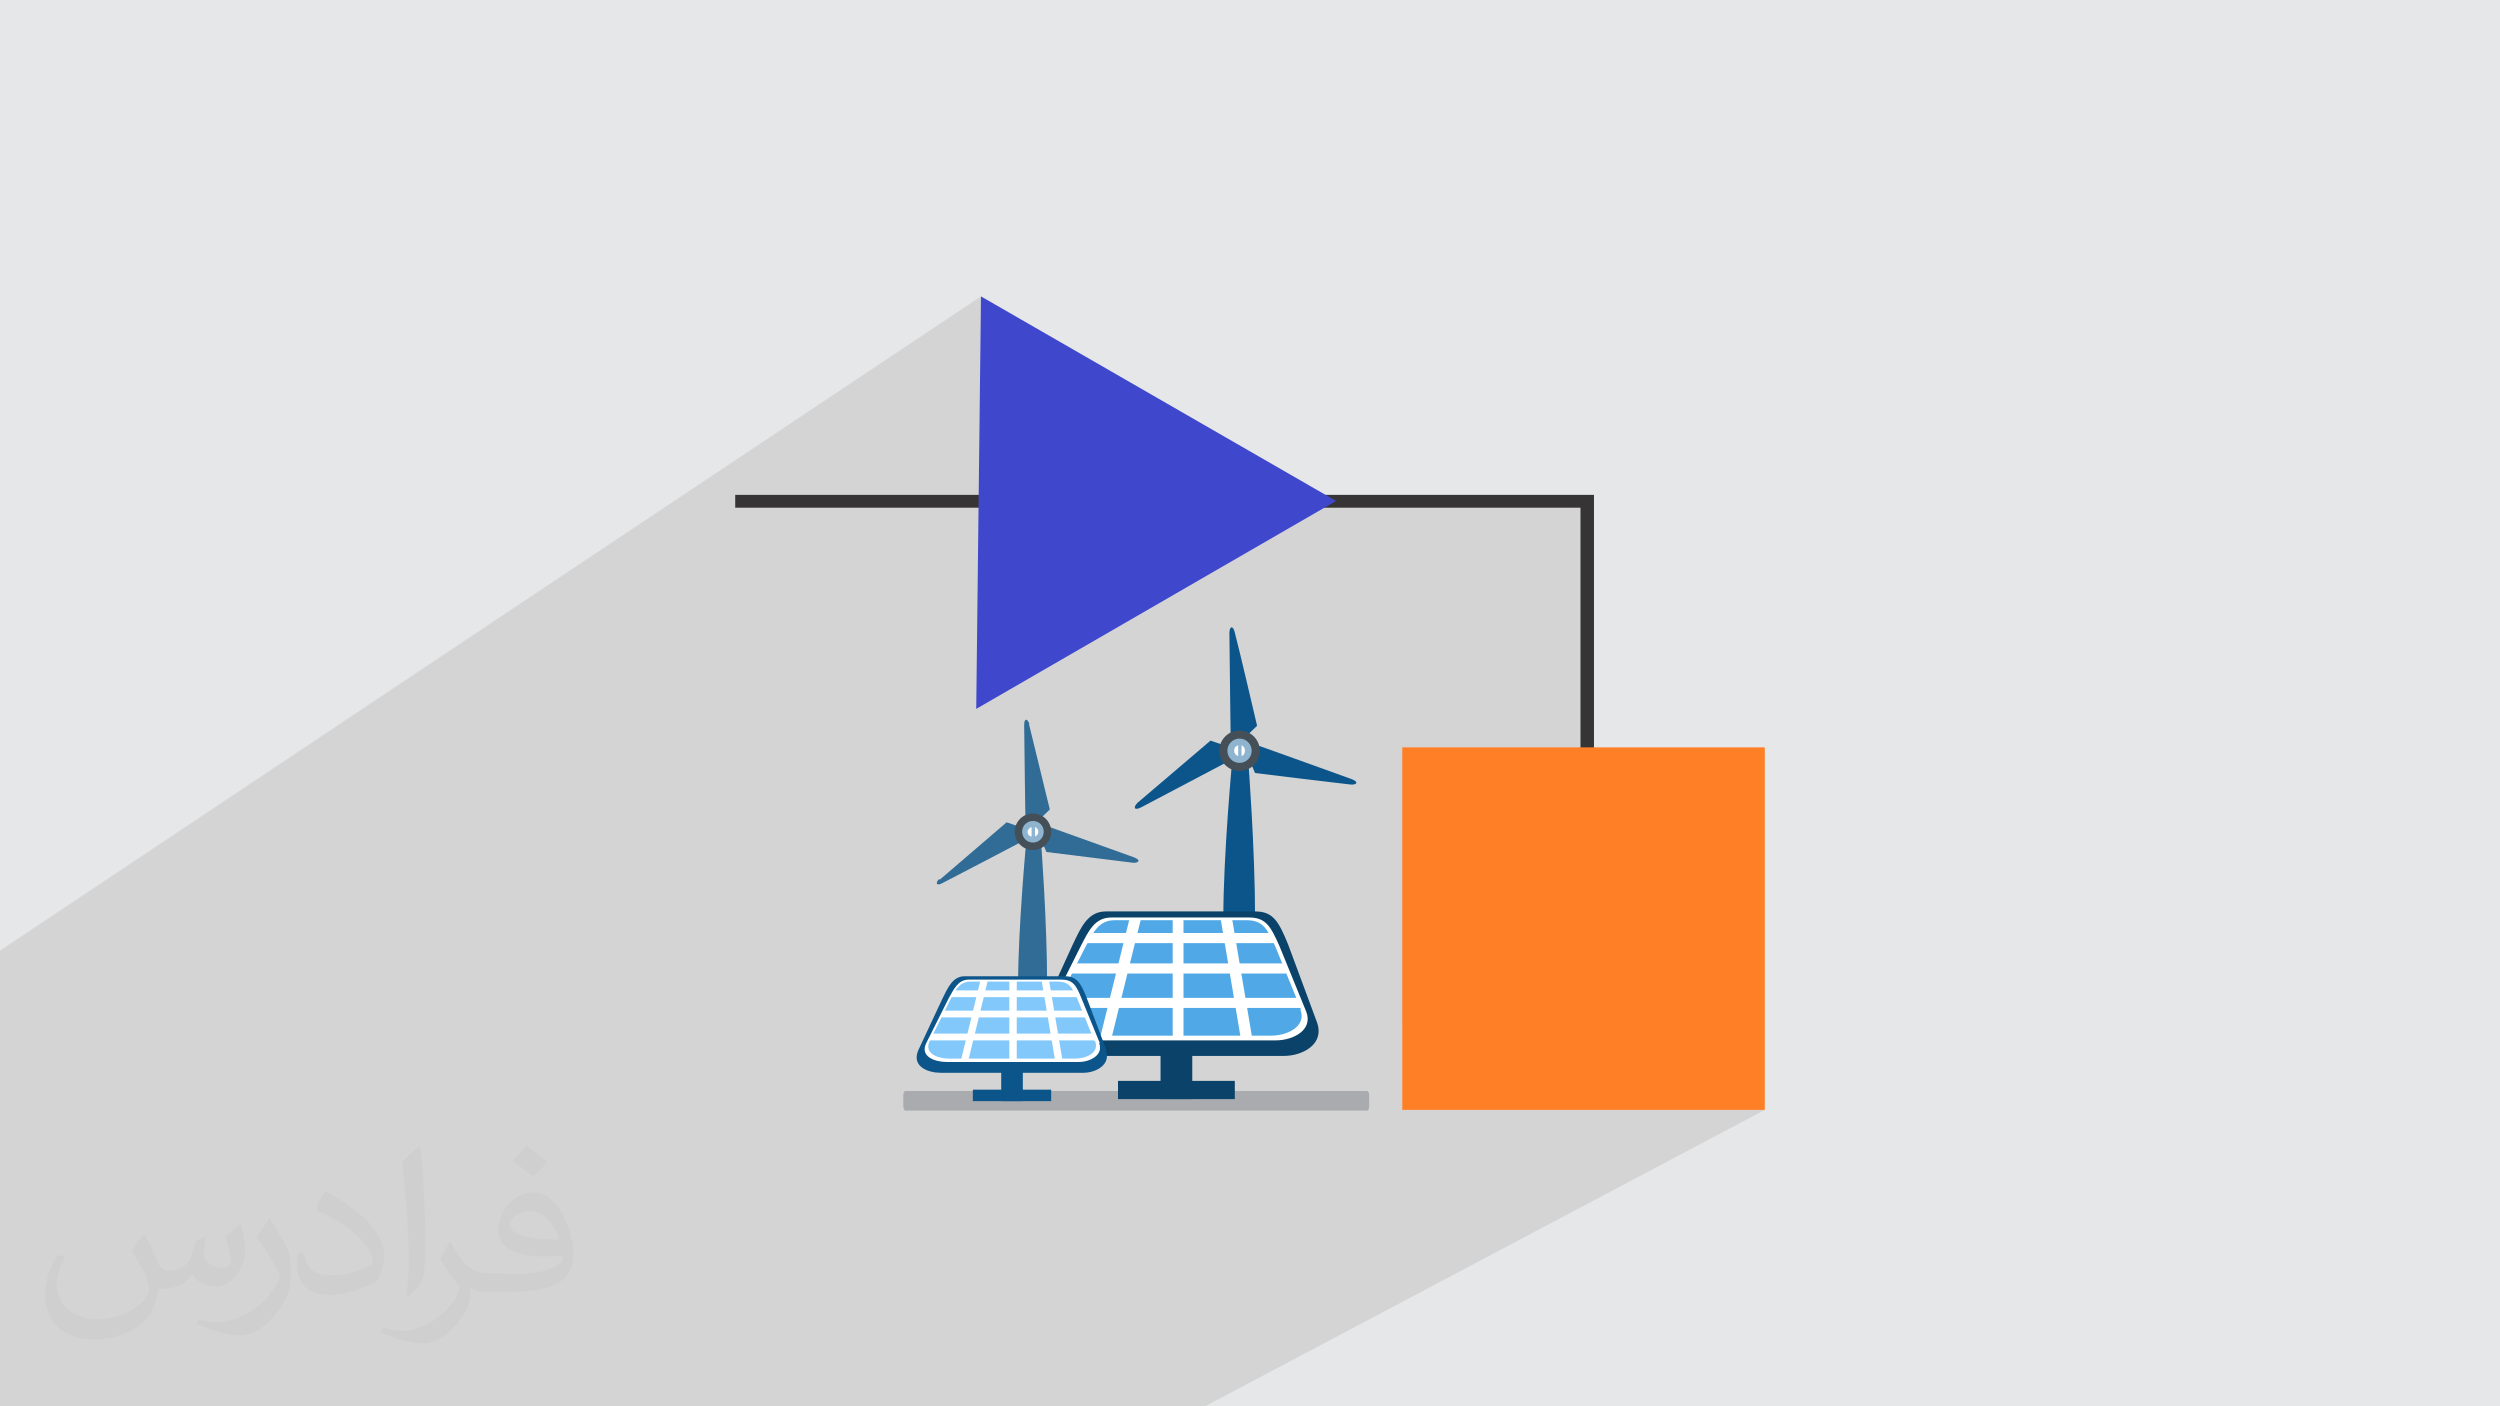 <?xml version="1.0" encoding="UTF-8"?>
<!DOCTYPE svg PUBLIC "-//W3C//DTD SVG 1.1//EN" "http://www.w3.org/Graphics/SVG/1.1/DTD/svg11.dtd">
<!-- Creator: CorelDRAW 2017 -->
<svg xmlns="http://www.w3.org/2000/svg" xml:space="preserve" width="3.703in" height="2.083in" version="1.1" style="shape-rendering:geometricPrecision; text-rendering:geometricPrecision; image-rendering:optimizeQuality; fill-rule:evenodd; clip-rule:evenodd"
viewBox="0 0 3703 2083"
 xmlns:xlink="http://www.w3.org/1999/xlink"
 sodipodi:role="line"
 xmlns:dc="http://purl.org/dc/elements/1.1/"
 xmlns:cc="http://web.resource.org/cc/"
 xmlns:rdf="http://www.w3.org/1999/02/22-rdf-syntax-ns#"
 xmlns:svg="http://www.w3.org/2000/svg"
 xmlns:sodipodi="http://sodipodi.sourceforge.net/DTD/sodipodi-0.dtd"
 xmlns:inkscape="http://www.inkscape.org/namespaces/inkscape"
 sodipodi:version="0.32"
 inkscape:version="0.45.1"
 sodipodi:docname="ideal_feedback_model.svg"
 inkscape:output_extension="org.inkscape.output.svg.inkscape"
 enable-background="new 0 0 64 64">
 <defs>
  <style type="text/css">
   <![CDATA[
    .fil6 {fill:none;fill-rule:nonzero}
    .fil7 {fill:#A9ABAE}
    .fil5 {fill:#3F48CC}
    .fil0 {fill:#E6E7E8}
    .fil4 {fill:#FF7F27}
    .fil13 {fill:#0A4269;fill-rule:nonzero}
    .fil12 {fill:#0B558A;fill-rule:nonzero}
    .fil8 {fill:#316C96;fill-rule:nonzero}
    .fil3 {fill:#373435;fill-rule:nonzero}
    .fil9 {fill:#444F57;fill-rule:nonzero}
    .fil14 {fill:#50A8E6;fill-rule:nonzero}
    .fil15 {fill:#82C8FA;fill-rule:nonzero}
    .fil10 {fill:#8FB4CF;fill-rule:nonzero}
    .fil11 {fill:white;fill-rule:nonzero}
    .fil2 {fill:#373435;fill-opacity:0.031}
    .fil1 {fill:#373435;fill-opacity:0.102}
   ]]>
  </style>
 </defs>
 <g id="Layer_x0020_1">
  <polygon class="fil0" points="-3,0 3706,0 3706,2083 -3,2083 "/>
  <polygon class="fil1" points="828,2083 811,2083 801,2083 787,2083 786,2083 785,2083 768,2083 755,2083 744,2083 728,2083 722,2083 710,2083 709,2083 700,2083 700,2083 699,2083 698,2083 694,2083 687,2083 685,2083 685,2083 684,2083 677,2083 659,2083 654,2083 630,2083 624,2083 615,2083 614,2083 613,2083 611,2083 602,2083 568,2083 567,2083 564,2083 561,2083 556,2083 556,2083 551,2083 546,2083 546,2083 543,2083 541,2083 528,2083 525,2083 502,2083 492,2083 488,2083 484,2083 472,2083 468,2083 462,2083 456,2083 451,2083 448,2083 445,2083 444,2083 441,2083 440,2083 438,2083 433,2083 428,2083 424,2083 423,2083 419,2083 418,2083 417,2083 414,2083 408,2083 404,2083 388,2083 388,2083 385,2083 382,2083 374,2083 371,2083 367,2083 366,2083 360,2083 346,2083 327,2083 322,2083 282,2083 266,2083 259,2083 246,2083 231,2083 229,2083 229,2083 229,2083 226,2083 225,2083 213,2083 210,2083 207,2083 206,2083 202,2083 201,2083 200,2083 195,2083 192,2083 189,2083 188,2083 184,2083 183,2083 167,2083 164,2083 161,2083 155,2083 149,2083 135,2083 134,2083 133,2083 133,2083 133,2083 130,2083 130,2083 119,2083 118,2083 115,2083 113,2083 112,2083 108,2083 107,2083 107,2083 101,2083 99,2083 96,2083 96,2083 92,2083 73,2083 65,2083 -3,2083 -3,2055 -3,2049 -3,2009 -3,2004 -3,1970 -3,1950 -3,1496 -3,1474 -3,1457 -3,1410 1453,439 1450,735 2351,735 2351,1215 2341,1220 2341,1355 2361,1355 2077,1514 2077,1644 2614,1644 1785,2083 1279,2083 1229,2083 1060,2083 1043,2083 1019,2083 997,2083 981,2083 959,2083 947,2083 929,2083 915,2083 913,2083 904,2083 895,2083 890,2083 880,2083 855,2083 "/>
  <sodipodi:namedview id="base" pagecolor="#ffffff" bordercolor="#666666" borderopacity="1.0" gridtolerance="10.9" guidetolerance="10" objecttolerance="10" inkscape:pageopacity="0.0" inkscape:pageshadow="2" inkscape:zoom="2.8284272" inkscape:cx="388.67342" inkscape:cy="148.56549" inkscape:document-units="px" inkscape:current-layer="layer1" inkscape:window-width="960" inkscape:window-height="698" inkscape:window-x="251" inkscape:window-y="264" gridspacingx="4px" gridspacingy="4px" gridempspacing="10" showguides="false" showgrid="true" inkscape:grid-points="true"/>
  <path class="fil2" d="M215 1831c7,11 12,21 16,32 3,7 5,19 21,19 5,0 11,-1 17,-5 7,-3 12,-9 14,-17l6 -21 15 -7 1 1c-2,8 -3,16 -3,21 0,18 15,24 27,24 7,0 13,-4 13,-10 0,-8 -4,-23 -8,-35 7,-7 14,-14 22,-20l1 1c4,15 6,30 6,40 0,10 -4,20 -8,27 -7,14 -20,25 -36,25 -12,0 -25,-6 -34,-17l-1 0c-9,11 -22,20 -43,20l-7 0c-1,14 -4,24 -9,33 -13,25 -50,42 -85,42 -49,0 -73,-28 -73,-66 0,-23 8,-45 19,-60l10 4c-7,14 -12,27 -12,40 0,35 29,52 62,52 31,0 68,-19 75,-42 -3,-25 -12,-36 -26,-59 4,-7 10,-15 17,-23l1 0 0 0 0 0 2 1 0 0 0 0 0 0 0 0 0 0 0 0zm565 -133c10,6 20,14 30,23 -6,8 -12,15 -21,21 -10,-8 -20,-15 -30,-22 7,-8 14,-15 20,-22l0 0 0 0 1 0 0 0 0 0 0 0 0 0 0 0 0 0zm5 96c-17,0 -30,11 -30,19 0,17 33,23 73,23 -5,-20 -22,-42 -43,-42zm-37 93c22,0 41,-1 55,-4 16,-4 30,-12 30,-18 0,-2 0,-3 -1,-5 -9,1 -19,1 -29,1 -29,0 -52,-7 -61,-23 -2,-5 -4,-10 -4,-16 0,-16 7,-32 19,-42 10,-9 21,-14 33,-14 20,0 37,16 48,42 6,14 11,30 11,51 0,14 -4,25 -12,34 -16,15 -45,21 -90,21l-20 0 0 0 -5 0c-11,0 -19,-2 -25,-7l-1 0c0,3 1,5 1,7 0,10 -3,23 -10,33 -20,30 -42,43 -60,43 -19,0 -42,-7 -63,-17l4 -7c7,3 16,5 29,5 34,0 78,-33 84,-64 -1,-3 -4,-6 -7,-10 -10,-12 -16,-22 -22,-32 5,-10 10,-18 14,-25l2 0c14,29 28,46 57,46l5 0 0 0 21 0 0 0 0 0 -3 1 0 0 0 0 0 0 0 0 0 0 0 0zm-146 31c2,-14 3,-29 3,-43l0 -21c0,-39 -5,-96 -9,-133 7,-8 17,-17 25,-23l2 1c5,47 7,101 7,151 0,13 -1,26 -2,35 -1,12 -8,21 -22,35l-3 -1 0 0 0 0 -1 -1 0 0 0 0 0 0 0 0 0 0 0 0zm-151 -62c1,18 10,33 41,33 20,0 36,-5 55,-14 3,-1 5,-3 5,-5 0,-12 -9,-27 -24,-41 -14,-13 -34,-25 -51,-32 -6,-3 -8,-5 -8,-8 0,-5 7,-16 13,-24l2 0c20,11 43,27 60,44 15,16 25,33 25,51 0,13 -4,26 -11,38 -22,11 -46,20 -70,20 -29,0 -48,-14 -48,-45 0,-3 0,-9 1,-16l10 0 0 0 0 0 0 -1 0 0 0 0 0 0 0 0 0 0 0 0zm-52 -52l18 29c7,11 13,22 13,41l0 24c0,19 -12,39 -32,60 -15,14 -29,20 -42,20 -19,0 -40,-6 -65,-17l3 -7c8,2 17,4 28,4 36,0 72,-26 89,-58 2,-4 3,-7 3,-9 0,-4 -2,-8 -4,-11 -9,-17 -19,-33 -30,-47 6,-9 12,-18 18,-27l1 0 0 -2 0 0 0 0 0 0 0 0 0 0 0 0z"/>
  <g id="_2210614619824">
   <polygon class="fil3" points="1089,733 2361,733 2361,1355 2341,1355 2341,752 1089,752 "/>
   <polygon class="fil4" points="2077,1107 2614,1107 2614,1644 2077,1644 "/>
   <polygon class="fil5" points="1453,439 1979,742 1446,1050 "/>
   <polyline class="fil6" points="1151,735 2351,735 2351,1215 "/>
   <rect class="fil7" x="1338" y="1616" width="690" height="29" rx="3" ry="6"/>
   <g>
    <g>
     <path class="fil8" d="M1679 1278c-17,-2 -129,-16 -129,-16l-15 -34 3 -9c0,0 128,46 142,51 10,4 7,8 -1,8z"/>
     <path class="fil8" d="M1392 1303c13,-11 99,-85 99,-85l35 12 4 8c0,0 -120,63 -134,70 -9,5 -11,0 -5,-6z"/>
     <path class="fil8" d="M1524 1072c4,16 31,127 31,127l-27 26 -9 0c0,0 -2,-136 -2,-151 0,-11 5,-10 8,-1z"/>
     <path class="fil8" d="M1551 1458c0,-93 -9,-211 -9,-211l-22 0c0,0 -12,127 -12,211l43 0z"/>
     <path class="fil9" d="M1557 1232c0,15 -12,27 -27,27 -15,0 -27,-12 -27,-27 0,-15 12,-27 27,-27 15,0 27,12 27,27z"/>
     <path class="fil10" d="M1546 1232c0,9 -7,16 -16,16 -9,0 -16,-7 -16,-16 0,-9 7,-16 16,-16 9,0 16,7 16,16z"/>
     <path class="fil11" d="M1528 1225c-3,1 -6,4 -6,7 0,4 3,7 6,7l0 -15z"/>
     <path class="fil11" d="M1533 1225l0 14c3,-1 5,-4 5,-7 0,-3 -2,-6 -5,-7z"/>
    </g>
    <g>
     <path class="fil12" d="M2000 1162c-19,-2 -141,-17 -141,-17l-16 -37 3 -10c0,0 140,50 156,56 11,4 8,9 -2,8z"/>
     <path class="fil12" d="M1685 1189c14,-12 108,-92 108,-92l38 13 5 9c0,0 -131,69 -146,77 -10,5 -12,0 -5,-7z"/>
     <path class="fil12" d="M1829 937c5,18 33,138 33,138l-29 28 -10 0c0,0 -2,-148 -2,-165 0,-12 6,-11 8,-1z"/>
     <path class="fil12" d="M1859 1359c0,-102 -10,-231 -10,-231l-24 0c0,0 -13,139 -13,231l47 0z"/>
     <path class="fil9" d="M1866 1112c0,16 -13,30 -30,30 -16,0 -30,-13 -30,-30 0,-16 13,-30 30,-30 16,0 30,13 30,30z"/>
     <path class="fil10" d="M1854 1112c0,10 -8,18 -18,18 -10,0 -18,-8 -18,-18 0,-10 8,-18 18,-18 10,0 18,8 18,18z"/>
     <path class="fil11" d="M1834 1104c-4,1 -6,4 -6,8 0,4 3,7 6,8l0 -16z"/>
     <path class="fil11" d="M1839 1104l0 16c3,-1 5,-4 5,-8 0,-4 -2,-7 -5,-8z"/>
    </g>
    <polygon class="fil13" points="1719,1628 1766,1628 1766,1550 1719,1550 "/>
    <path class="fil13" d="M1951 1515c11,32 -22,49 -49,49l-317 0c-27,0 -64,-13 -49,-49l53 -116c12,-25 22,-49 49,-49l221 0c27,0 35,15 49,49l43 116z"/>
    <path class="fil11" d="M1935 1499c10,27 -20,42 -45,42l-293 0c-25,0 -59,-11 -45,-42l49 -98c11,-21 20,-42 45,-42l204 0c25,0 32,13 45,42l40 98z"/>
    <path class="fil14" d="M1926 1495c10,25 -19,39 -43,39l-279 0c-24,0 -57,-11 -43,-39l47 -93c11,-20 19,-39 43,-39l195 0c24,0 31,12 43,39l38 93z"/>
    <polygon class="fil11" points="1930,1493 1555,1493 1566,1478 1926,1478 "/>
    <polygon class="fil11" points="1906,1442 1582,1442 1591,1427 1902,1427 "/>
    <polygon class="fil11" points="1889,1397 1606,1397 1614,1382 1885,1382 "/>
    <polygon class="fil11" points="1737,1539 1753,1539 1753,1361 1737,1361 "/>
    <polygon class="fil11" points="1825,1361 1808,1361 1838,1539 1855,1539 "/>
    <polygon class="fil11" points="1673,1361 1690,1361 1646,1539 1629,1539 "/>
    <polygon class="fil13" points="1656,1628 1829,1628 1829,1601 1656,1601 "/>
    <polygon class="fil12" points="1483,1631 1515,1631 1515,1579 1483,1579 "/>
    <path class="fil12" d="M1638 1556c8,21 -15,33 -33,33l-212 0c-18,0 -43,-9 -33,-33l36 -77c8,-16 15,-33 33,-33l148 0c18,0 24,10 33,33l29 77z"/>
    <path class="fil11" d="M1628 1545c7,18 -14,28 -30,28l-196 0c-17,0 -40,-8 -30,-28l33 -66c8,-14 14,-28 30,-28l137 0c17,0 22,8 30,28l27 66z"/>
    <path class="fil15" d="M1622 1542c7,17 -13,26 -29,26l-187 0c-16,0 -38,-7 -29,-26l31 -62c7,-13 13,-26 29,-26l130 0c16,0 21,8 29,26l25 62z"/>
    <polygon class="fil11" points="1625,1541 1374,1541 1381,1531 1621,1531 "/>
    <polygon class="fil11" points="1608,1507 1392,1507 1398,1497 1606,1497 "/>
    <polygon class="fil11" points="1597,1477 1408,1477 1413,1467 1594,1467 "/>
    <polygon class="fil11" points="1495,1572 1506,1572 1506,1453 1495,1453 "/>
    <polygon class="fil11" points="1554,1453 1543,1453 1563,1572 1574,1572 "/>
    <polygon class="fil11" points="1452,1453 1463,1453 1434,1572 1423,1572 "/>
    <polygon class="fil12" points="1441,1631 1557,1631 1557,1614 1441,1614 "/>
   </g>
  </g>
 </g>
</svg>
